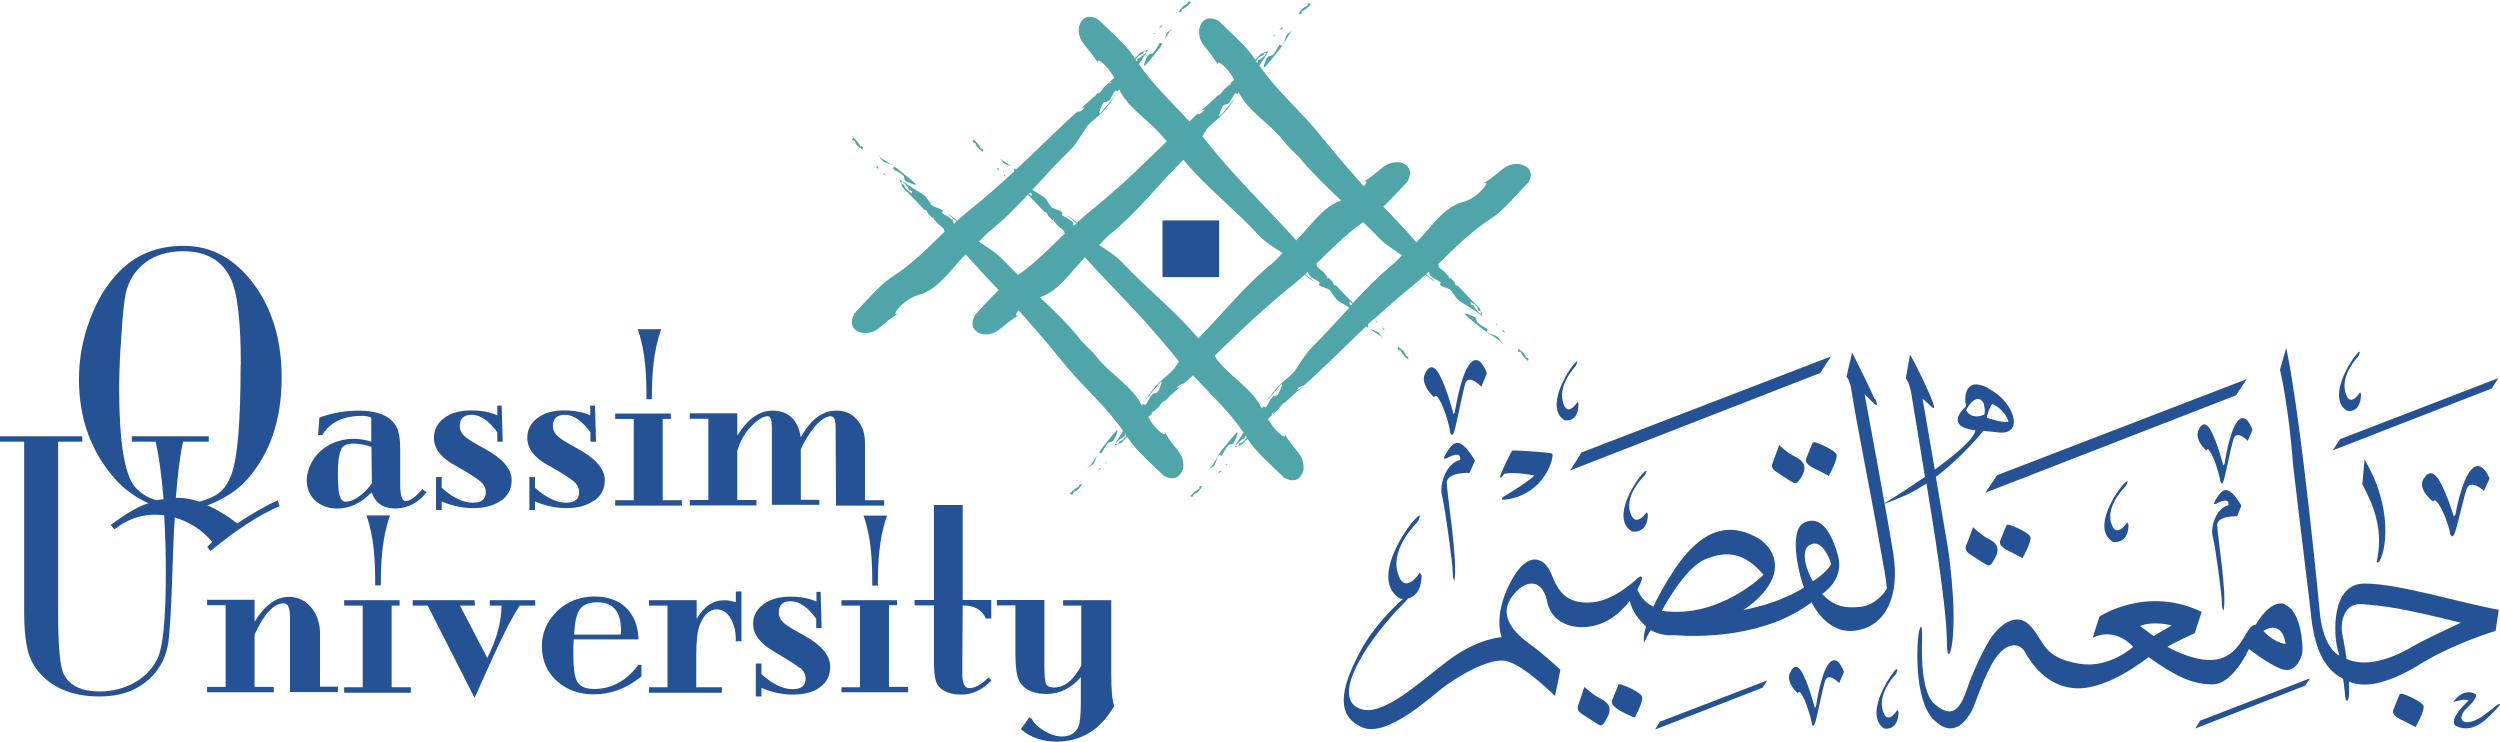 <?xml version="1.0" encoding="UTF-8"?>
<svg id="Layer_2" data-name="Layer 2" xmlns="http://www.w3.org/2000/svg" viewBox="0 0 120 35.61">
  <defs>
    <style>
      .cls-1 {
        fill: #4fa5a8;
      }

      .cls-1, .cls-2 {
        stroke-width: 0px;
      }

      .cls-2 {
        fill: #245294;
      }
    </style>
  </defs>
  <g id="Layer_4" data-name="Layer 4">
    <g>
      <path class="cls-1" d="m66.37,15.79s.06.05.11.05l-.15-.17s.05.08.05.12h0Zm-18.43-7.69s-.06-.05-.12-.05l.15.17s-.03-.08-.03-.12h0Zm24.95-.23c-.74-.03-.83.45-1.73.95.53-.27-.2.68-.92.87-.93.23-1.53,1.2-2.25,1.94-.53-.6-1.05-1.16-1.59-1.71.42-.41.87-.9,1.16-1.2.41-.78-.36-.95-.42-.93-.75-.03-.83.45-1.73.95.24-.12.23,0,.06.2-.14-.15-.29-.3-.42-.47-.59-.66-1.14-1.32-1.67-1.97-.96-1.2-2.06-2.09-2.93-3.35.12-.2.26-.39.38-.59h-.02c-.14.15-.29.29-.51.38.09-.05.11,0,.05.08-.02-.03-.05-.06-.06-.09.08-.12.18-.24.35-.27,0,0,.03-.08.05-.12.06-.03.09.02.12.03l.08-.11c-.11,0-.38.14-.38.14-.09.09-.18.18-.26.27-.02-.03-.03-.05-.05-.08-.36-.56-1.26-1.35-1.71-1.79-.77-.41-.93.36-.93.42-.05.75.44.83.93,1.76-.24-.47.45.03.75.65l-.14.12-.05.06s.02.05.05.05c-.03,0-.08.03-.11.05-.02.03-.03.05-.06.08.02-.02.03-.03.05-.06l.02-.02.06-.08.02-.02.02-.03-.36.33s-.05.06-.06.08c-.08.09-.14.2-.24.2l-.06.06h.02l-.03.02-.27.24c-.18.17-.36.33-.54.48-.17.15-.32.29-.47.44-.83-.92-1.7-1.7-2.42-2.75.12-.2.26-.41.38-.59h-.02c-.14.15-.29.29-.51.38.09-.03.11,0,.05.08-.02-.03-.05-.06-.06-.09.09-.12.18-.24.35-.27,0,0,.03-.08.05-.12.06-.03.09.02.12.03l.08-.11c-.12.02-.38.14-.38.14-.09.09-.17.18-.26.27-.02-.03-.03-.05-.05-.08-.36-.56-1.26-1.35-1.71-1.79-.77-.42-.93.36-.93.42-.03.75.45.83.95,1.74-.24-.47.45.03.75.65l-.14.12-.05.06h0s.02.05.05.05c-.05.02-.08.03-.12.05-.02.03-.03.05-.06.08.02-.02.03-.03.05-.06l.02-.02.06-.08.02-.03.02-.03-.36.33s-.05.06-.06.09c-.06.09-.14.2-.24.18l-.06.06h.03l-.03.02-.27.24c-.18.15-.36.32-.54.48-1.05.93-1.97,1.88-3.02,2.85-.23-.15-.45-.29-.68-.45-.08-.06-.12-.12-.17-.2.06.09.12.18.2.29.08.15.36.14.56.3.05.02-.06.11,0,.15-.09.09-.18.18-.29.26-.03.03-.05.05-.06.06-.02-.02-.03-.03-.05-.05.02.02.03.03.05.05-.63.57-1.25,1.11-1.88,1.61-.18.15-.35.29-.51.44-.17-.14-.33-.26-.5-.36.17.15.32.27.47.39-.05.05-.09.08-.14.12-.02-.08-.03-.18-.09-.2-.12-.12-.27-.18-.44-.29-.08-.03.03-.14,0-.15-.21-.15-.48-.15-.56-.3-.08-.11-.14-.2-.2-.29-.05-.06-.09-.11-.14-.15l-.12-.08c-.3-.17-.63-.39-.92-.59v.02c.17.14.29.29.38.51-.03-.09,0-.11.08-.05v.11c-.17-.11-.32-.2-.38-.41,0,0-.08-.03-.12-.05-.03-.06.02-.09.03-.12l-.11-.08c.02.12.14.38.14.38.38.38.72.72,1.05,1.08.05.02.09,0,.12.05,0,.05.02.09.05.12l.14.15.06.05h0s.05-.02.05-.05c0,.03.03.08.05.11.03.02.05.05.08.06-.02-.02-.03-.03-.06-.05l-.02-.02-.08-.06-.03-.02-.03-.02.33.36s.06.05.08.06c.09.08.2.14.2.24l.03.05c-.8.78-1.56,1.56-2.57,2.21-.56.36-1.34,1.28-1.77,1.73-.41.78.36.95.42.93.75.05.83-.45,1.73-.95-.53.27.2-.68.92-.87.93-.23,1.53-1.2,2.27-1.95.53.59,1.05,1.16,1.59,1.71-.42.41-.87.9-1.14,1.2-.41.78.36.93.42.93.75.03.83-.45,1.73-.95-.24.12-.23,0-.06-.2.14.15.29.3.42.47.59.66,1.14,1.31,1.67,1.97.96,1.2,2.06,2.09,2.93,3.35-.12.2-.26.39-.38.59h.02c.14-.15.29-.29.51-.38-.09.05-.11,0-.05-.08.02.03.03.06.06.09-.09.14-.18.24-.35.29,0,0-.03.08-.05.12-.06.03-.09,0-.12-.03l-.08.09c.12,0,.38-.14.38-.14.09-.09.18-.18.26-.27.02.03.03.05.05.08.36.56,1.25,1.35,1.71,1.79.77.41.93-.38.93-.42.03-.75-.45-.83-.93-1.76.24.47-.45-.03-.75-.65l.14-.12.05-.06h0s-.02-.05-.05-.05c.03-.02.08-.03.11-.05.02-.02.03-.05.06-.08-.02.02-.03.05-.05.06l-.02.02-.06.08h0l-.02.02-.02.03.36-.33s.05-.06.06-.08c.06-.09.14-.2.24-.2l.06-.06h-.02l.03-.02.27-.26c.18-.15.36-.32.54-.48.17-.14.32-.29.47-.42.83.92,1.7,1.7,2.42,2.75-.12.2-.26.39-.38.59l.02.02c.14-.17.29-.3.5-.38-.09.05-.11,0-.05-.08.02.03.03.06.06.09-.09.14-.18.24-.35.29,0,0-.03.08-.05.12-.06.03-.09-.02-.12-.03l-.08.09c.12-.02.38-.14.38-.14.09-.09.18-.18.26-.27.02.03.03.05.05.08.36.56,1.26,1.35,1.71,1.79.77.42.93-.36.93-.42.03-.75-.45-.83-.93-1.74.24.47-.45-.03-.77-.66l.14-.14.05-.06s-.02-.05-.05-.05c.05,0,.08-.03.11-.05.02-.03.03-.05.06-.08-.02.02-.03.03-.03.06l-.02.02-.06.09-.02.03.35-.33s.05-.06.06-.08c.06-.09.14-.2.24-.2l.06-.06h-.03l.03-.02.27-.24c.18-.17.36-.32.54-.48,1.05-.93,1.97-1.88,3-2.85.23.15.45.29.68.45.08.06.12.12.17.2-.06-.09-.12-.2-.2-.3-.08-.15-.36-.14-.56-.3-.03-.02.06-.11,0-.15.09-.09.18-.17.29-.26.03-.02.05-.05.08-.06.02.02.03.03.05.05-.02-.02-.03-.03-.05-.05.63-.57,1.25-1.11,1.88-1.62.17-.15.35-.29.51-.44.17.14.33.26.5.36-.17-.15-.32-.27-.47-.39.05-.05.09-.08.14-.12.02.08.02.18.08.2.12.12.29.18.45.29.08.03-.03.14,0,.15.2.15.48.15.56.3.08.11.14.2.2.29.05.06.09.11.14.15l.12.08c.3.18.63.39.92.59v-.02c-.17-.14-.29-.29-.38-.51.05.09,0,.11-.08.05v-.12c.17.11.32.2.36.41,0,0,.09.03.12.05.03.06-.02.09-.03.14l.09.08c0-.12-.12-.38-.12-.38-.38-.38-.72-.72-1.05-1.08-.05,0-.09,0-.12-.05,0-.05-.03-.09-.03-.12l-.15-.15-.06-.05s-.05.02-.05.05c-.02-.03-.03-.08-.05-.11-.02-.02-.05-.03-.08-.06.02.02.05.03.06.05l.02.02.08.06h0l.02.02.03.02-.32-.36s-.06-.05-.08-.06c-.11-.08-.2-.14-.18-.24l-.03-.05c.8-.78,1.56-1.56,2.57-2.21.56-.36,1.34-1.28,1.77-1.73.39-.69-.38-.86-.44-.86h0Zm-8.11,6.62s.09.06.14.09c-.02.02-.03.02-.03.03-.02-.02-.02-.05-.02-.06.02.03.02.06.02.08,0,0,0,.02-.02.02s-.05-.02-.09-.05v-.11h0Zm-2.54,4.23c.06-.11.18-.18.33-.21-.06.15-.21.2-.33.21h0Zm-3.93-1.65c.6-.57,1.19-1.16,1.85-1.76s1.31-1.16,1.95-1.68c.18-.14.35-.29.51-.44.17.14.33.26.5.36-.17-.15-.32-.27-.47-.39.05-.05.09-.08.14-.12.02.08.02.17.08.2.12.12.29.18.44.29.08.03-.03.14,0,.15.2.15.48.15.56.3.06.11.14.2.2.29.05.06.09.11.14.15l.12.08c.15.08.29.18.44.27-.06.06-.11.12-.17.18-.02,0-.02.02-.02.02-.51.56-1.04,1.13-1.61,1.7-.36.38-.59.8-.84,1.16-.21.24-.5.44-.68.62-.29.29-.5.59-.69.87.24-.29.41-.51.69-.83.18-.21,0,.29-.11.44-.03.08-.24.05-.27.14-.12.12-.18.29-.29.45-.03.08-.14-.05-.15,0-.03.03-.05.06-.06.09-.42-.92-1.53-1.53-2.19-2.39,0-.05-.03-.08-.06-.12h0Zm-1.83,1.56c.06-.11.18-.18.33-.23-.08.15-.21.2-.33.23h0Zm-6.55-4.37c.87-.27,1.46-1.2,2.15-1.91.96,1.08,1.94,2.04,2.96,3.17.54.62,1.07,1.22,1.55,1.83-.08.12-.15.24-.24.36-.21.24-.5.44-.68.62-.29.29-.5.57-.68.87.24-.29.41-.51.69-.83.18-.21,0,.29-.11.44-.03.08-.24.05-.27.14-.12.12-.18.29-.29.45-.03.08-.14-.03-.15,0-.03.03-.05.06-.05.08-.42-.92-1.53-1.52-2.19-2.37-.18-.24-.44-.45-.68-.71-.63-.8-1.32-1.47-2.03-2.13h0Zm-.59-4.91c.29.29.56.57.81.84.05,0,.09,0,.11.05s.03.08.05.12l.15.15.06.05h0s.05,0,.05-.05c.02.05.02.08.05.11.02.02.05.03.06.06-.02-.02-.05-.03-.05-.05-.02,0-.02-.02-.02-.02l-.08-.06-.02-.02-.03-.02.33.36s.06.05.08.06c.11.08.2.14.2.24l.03.03c-.72.69-1.4,1.4-2.25,2-.27-.26-.53-.53-.8-.8-.35-.35-.74-.56-1.08-.8.15-.15.3-.32.47-.47.69-.54,1.29-1.16,1.89-1.8h0Zm.18.05s-.11-.06-.15-.09c.02-.02.03-.03.03-.03.02.02.02.03.03.06-.02-.03-.02-.06-.02-.08l.02-.02s.05.02.08.03l.02.12h0Zm2.54-4.25c-.06.11-.18.2-.32.23.05-.15.18-.2.32-.23h0Zm3.93,1.65c-.6.57-1.19,1.16-1.83,1.76-.66.6-1.31,1.16-1.95,1.68-.18.15-.35.29-.51.44-.17-.14-.33-.26-.5-.36.17.15.32.27.47.39-.05.05-.09.09-.14.12-.02-.08-.02-.18-.08-.2-.12-.12-.29-.18-.45-.29-.08-.03.03-.14,0-.15-.21-.15-.48-.15-.57-.29-.06-.11-.14-.2-.18-.29-.05-.06-.09-.11-.14-.15l-.12-.08c-.15-.08-.29-.18-.44-.27.06-.06.11-.12.17-.18.02,0,.02-.02.02-.02.51-.56,1.04-1.13,1.62-1.7.36-.38.59-.8.83-1.16.21-.24.5-.44.68-.62.29-.29.5-.59.68-.87-.24.29-.41.51-.69.83-.2.21,0-.29.09-.44.03-.08.24-.05.27-.12.12-.12.18-.29.29-.45.03-.08.14.03.15,0s.05-.06.06-.09c.42.92,1.53,1.53,2.19,2.39.03.02.06.06.09.09h0Zm4.49,4.55c.35.35.74.56,1.08.8-.15.15-.3.32-.47.47-1.34,1.08-2.33,2.36-3.57,3.62-1.13-1.34-2.43-2.34-3.69-3.68-.35-.35-.72-.56-1.07-.8.15-.15.3-.32.47-.47,1.34-1.08,2.31-2.36,3.57-3.62,1.1,1.32,2.42,2.33,3.68,3.68h0Zm-2.66-6.09c-.06.11-.18.2-.32.23.05-.17.18-.21.32-.23h0Zm6.55,4.37c-.86.27-1.44,1.2-2.15,1.91-.96-1.08-1.94-2.04-2.96-3.17-.56-.62-1.07-1.22-1.55-1.83.08-.12.15-.24.23-.36.21-.24.5-.44.68-.62.29-.29.5-.59.68-.87-.24.29-.41.51-.69.83-.2.21,0-.29.09-.44.03-.08.24-.05.27-.12.12-.12.18-.29.29-.45.03-.08.14.03.15,0s.03-.06.05-.09c.42.92,1.53,1.52,2.19,2.39.18.24.42.45.68.71.66.78,1.34,1.44,2.06,2.12h0Zm2.94,2.61c-.15.15-.3.32-.48.47-.69.57-1.29,1.19-1.89,1.83-.29-.29-.56-.57-.81-.84-.05,0-.09,0-.12-.05,0-.05-.03-.09-.05-.12l-.14-.15-.06-.05s-.05.02-.05.05c-.02-.05-.03-.08-.06-.12-.02-.02-.05-.03-.06-.06.02.02.03.03.05.05l.02.02.11.08.03.02-.33-.36s-.06-.05-.08-.06c-.09-.08-.2-.14-.18-.24l-.03-.05c.72-.69,1.4-1.4,2.25-2,.27.26.54.53.8.8.35.35.74.56,1.08.8h0Zm-1.16,3.24l-.03-.02.06.05-.03-.03h0Zm-.03-.02l-.11-.08s.05.08.05.12c0-.03.02-.06.06-.05h0Zm-17.98-7.07l.03.02-.06-.05.03.03h0Zm.03.02l.09.08s-.03-.08-.05-.11c0,.03-.02.06-.05.03h0ZM62.93.2l.08-.11h0l-.08.11h0Zm-.51.38c.23-.09.38-.23.51-.38-.05-.02-.08-.06-.14-.03-.02.05-.05.12-.05.12-.2.05-.32.21-.41.38h.11c.08-.09.06-.14-.03-.09h0Zm-.48.99c.06-.08.12-.12.2-.17-.09.06-.18.12-.3.2-.14.09-.14.36-.29.57-.02.05-.12-.08-.15,0-.11.17-.17.33-.29.45-.03.08-.24.05-.27.12-.11.17-.29.65-.09.44.29-.32.45-.54.69-.83.17-.26.32-.51.5-.78h0Zm-.42-.17s.05-.06.05-.12l-.17.15s.06-.02.12-.03h0Zm-.29.3s-.06,0-.05-.05l-.08.11s.09-.05.12-.06h0Zm-.03-.09l-.02.03.05-.06-.03.03h0ZM57.17.11l.08-.11h0l-.08.11h0Zm-.51.38c.23-.09.38-.23.51-.38-.03-.02-.08-.06-.14-.03-.02.05-.05.12-.05.12-.2.05-.3.21-.41.38h.11c.08-.09.06-.14-.03-.09h0Zm-.48.99c.06-.08.12-.12.2-.17-.09.06-.18.12-.29.2-.15.08-.14.36-.29.57-.02.05-.12-.08-.15,0-.11.17-.17.33-.29.45-.03.08-.24.05-.27.14-.09.17-.29.65-.09.44.29-.32.44-.54.69-.83.15-.29.3-.54.48-.8h0Zm-.44-.17s.05-.06.05-.12l-.17.15s.08-.03.12-.03h0Zm-.27.3s-.06-.02-.05-.05l-.06.09s.08-.05.11-.05h0Zm-.05-.06l.05-.06-.03.03-.02.03h0Zm-8.23,5.72v-.11c-.08-.08-.12-.05-.08.05-.09-.23-.21-.38-.38-.51-.02.03-.06.08-.03.12.03.02.12.05.12.05.03.2.2.3.36.41h0Zm-.56-.66l.09.08v-.02l-.09-.06h0Zm-4.19,1.68s-.02.06-.05.05l.11.08s-.05-.08-.06-.12h0Zm-.05.05l-.06-.05.03.03.03.02h0Zm-.24-.32s-.06-.05-.12-.05l.15.17s-.03-.08-.03-.12h0Zm1.32.66c.17.11.65.29.44.11-.32-.29-.54-.45-.83-.69-.26-.18-.51-.33-.78-.51-.06-.06-.12-.12-.17-.2.06.09.12.2.2.29.09.15.36.15.57.3.05.02-.08.12,0,.15.17.11.32.17.45.29.08.03.03.24.12.27h0Zm-2.06-1.52v-.11c-.08-.08-.12-.05-.08.05-.09-.23-.23-.38-.38-.51-.02.05-.06.08-.03.14.05.02.12.05.12.05.03.2.2.29.36.39h0Zm-.56-.66l.09.08.02-.02-.11-.06h0Zm10.48,17.2l-.08.11h0l.08-.11h0Zm.53-.38c-.23.09-.38.23-.51.38.05.03.08.06.14.03.02-.05.05-.12.05-.12.2-.05.3-.21.41-.38l-.11.02c-.09.08-.06.12.03.08h0Zm.47-.99c-.06.06-.12.12-.18.17.09-.06.18-.12.29-.2.15-.09.14-.36.3-.57.02-.05.12.08.15,0,.11-.17.17-.33.29-.45.03-.08.24-.05.27-.14.11-.17.29-.65.11-.44-.29.32-.44.54-.68.83-.2.29-.35.54-.54.8h0Zm.44.17s-.05.06-.05.11l.17-.17s-.08.06-.12.06h0Zm.32-.24h0l.08-.09s-.08.05-.11.05c.03,0,.05,0,.03.05h0Zm0,0l-.05.06.03-.03.02-.03h0Zm4.02,1.55l-.08.11h0l.08-.11h0Zm.53-.38c-.21.09-.38.23-.51.38.05.02.08.06.12.03.02-.05.05-.12.05-.12.2-.05.3-.21.41-.38h-.11c-.08.09-.05.14.05.09h0Zm.48-.99c-.06.06-.12.12-.2.17.09-.06.18-.12.29-.2.15-.09.15-.36.3-.57.02-.05.12.08.15,0,.11-.17.17-.32.29-.45.03-.08.24-.05.27-.14.11-.17.29-.65.09-.44-.29.32-.45.54-.69.83-.17.27-.32.53-.5.8h0Zm.42.17s-.05.08-.05.12l.17-.15s-.08.02-.12.03h0Zm.29-.3s.06.02.05.05l.06-.11s-.08.05-.11.06h0Zm.03.05l-.05.06.03-.03.02-.03h0Zm8.24-5.7v.12c.08.08.12.05.08-.05.09.21.21.38.38.51.02-.03.06-.08.03-.12-.05-.02-.12-.05-.12-.05-.05-.23-.2-.32-.36-.42h0Zm.56.66l-.09-.08v.02l.09.06h0Zm4.23-1.73h0l-.11-.08s.05.08.05.12c0-.05.02-.08.06-.05h0Zm0,0l.06.05-.03-.03-.03-.02h0Zm.24.32s.06.05.12.05l-.15-.17s.03.08.03.12h0Zm-1.32-.68c-.17-.09-.65-.29-.44-.09.32.29.53.45.83.69.26.17.51.33.77.51.06.06.12.12.17.18-.06-.09-.12-.18-.2-.29-.09-.15-.36-.14-.56-.3-.03-.02.08-.12,0-.15-.17-.11-.32-.17-.44-.29-.09-.03-.06-.24-.14-.27h0Zm2.06,1.52v.11c.08.08.12.05.08-.05.09.23.23.38.38.51.02-.05.06-.08.03-.12-.05-.02-.12-.05-.12-.05-.05-.2-.2-.3-.36-.41h0Zm.56.66l-.09-.08v.02l.09.06h0Z"/>
      <path class="cls-2" d="m119.81,33.87c-.08.09-.65.51-.65.51-.95.62-1.32.12-.72-.42.6-.56.36-.66.36-.66-.62-.29-1.04.39-1.04.39,0,0,.2-.05.41-.09.21-.05.32.03.32.03-1.07.99-.6,1.22-.6,1.22.86.41,1.55-.42,1.95-.83.38-.41-.03-.15-.03-.15h0Zm-.02-3.59l.15-1.01c-1.8-.32-4.79-1.26-6.44-1.26s-1.46,2.52-1.31,3.08c.03.09.06.23.09.38,0,0-.74-.33-.92-1.97,0-.05-.87-9.2-1.62-12.81l-.3,1.05s.42,1.76.63,4.59c.27,2.37.87,7.15.87,7.3.2,1.74.74,2.51,1.44,2.9.03.02.06.05.09.06.06.38.11.92.11.92.02.14.11.2.15,0,.05-.18.02-.8.02-.8.26.12.57.17.95.14.11,0,.18-.02.26-.03.59-.11,1.32-.39,2.19-.93,1.64-1.02,3.65-1.61,3.65-1.61h0Zm-1.67-.39s-1.77.81-2.31,1.14c-.56.33-2.03,1.11-3.17.6,0,0-.14-.89-.21-1.19s-.08-1.53.98-1.44,1.82.17,4.71.89h0Zm-1.76-6.95c-.39.51.42,1.13.42,1.13.11-.11.15-.02.15-.02.32.3.62,1.25.65,1.43s.08.36.2.21c.12-.14.44-1.71.62-2.22.18-.51.83.09.83.09l.27-.59s-.36-.96-.86-.45-.78,2.19-.78,2.19l-.08.08s-.32-1.11-.72-1.77c-.41-.63-.69-.08-.69-.08h0Zm-2.97.3c.51.95.98,2.07.74,3.47-.05.29-.08.29,0,.29.24,0,.95-2.28-.63-4.94l-.11,1.19h0Zm6.21-4.59l.32-.5-7.6,2.93-.35.54,7.63-2.97h0Zm-6.26.27l-.06-.09s-.5.83-.71-.03c-.21-.84.63-1.7.63-1.7,0,0,.21-.42-.09-.09-.29.32-1.41,2.07-.47,2.7.02.02.68.17.69-.8h0Zm-3.63,10.09c-.75-.3-1.43.98-1.43.98-.2,0-.32.17-.56.59-.26.42-.68,1.1-1.64,1.1s-2.04-.63-2.04-.63c.11-.11,1.31-.66,1.31-.66l.33-1.02c-2.67-1.28-4.91.23-4.91.23l-.32,1.01c1.14-.54,1.94.44,1.94.44,0,0-1.14,1.05-2.58.81-1.82-.3-1.65-1.11-2.39-1.85-.74-.75-1.62.21-1.94.74-.32.53-.8,1.53-1.08,2.37-.35,1.02-.75,1.34-1.52.69-.74-.59-.62-2.84-.62-3.18s0-.83-.14-.35c-.12.48-.27,3.29.69,4.26.98.98,1.59,0,1.82-.39.21-.39.59-1.71,1.13-2.52s1.17-.81,1.44-.33c.27.48,1.05,1.74,2.57,1.74s3.36-1.5,3.36-1.5c1.31.93,2.1,1.31,3.08,1.31s1.74-1.7,1.74-1.7c0,0,.86.68,1.52.95.65.26.95-.38,1.04-.75.05-.38-.06-2.01-.81-2.31h0Zm-6.34,1.52l-.65-.48c.65-.27,1.52-.03,1.52-.03l-.87.51h0Zm6.34.38c-.62-.09-1.07-.63-1.07-.63.96-.56,1.07.63,1.07.63h0Zm-3.29-5.69c0-.48.96-.44.96-.44l.21-.51c-.66-1.1-.92-.77-1.19-.36-.27.41,0,.26,0,.26.68-.36.56.08.56.08-.57.14-.87,1.01-.75,1.5.14.51.44,2.84.44,3.17s.08.39.08.39c.18-.81-.3-3.59-.3-4.08h0Zm1.47-4.05l.23-.54s-.3-.9-.71-.42-.63,2.06-.63,2.06l-.06.08s-.26-1.05-.59-1.67c-.33-.63-.56-.11-.56-.11-.32.5.33,1.05.33,1.05.09-.11.12-.02.12-.02.26.29.5,1.19.53,1.35s.06.35.15.21.36-1.62.51-2.09c.15-.47.68.09.68.09h0Zm-6.56,3.92c-.24-.87.71-1.76.71-1.76,0,0,.24-.44-.09-.11-.33.33-1.58,2.15-.53,2.79,0,0,.75.15.75-.83l-.06-.11s-.56.87-.78,0h0Zm-5.03.15s-.18.42-.29.71c-.12.29.42.5.56.57s.51.27.51.27c0,0,.45-.8.38-1.02-.09-.21-.83-.53-.99-.57-.15-.06-.17.05-.17.05h0Zm11.03-6.26l.51-.78-11.98,4.61-.56.84,12.02-4.67h0Zm-12.63,6.34s-.23.65-.33.87c-.09.23.14.38.14.38,0,0,.57.38.74.48.18.09.26.23.51-.26.32-.57-.06-.81-.36-.95-.29-.15-.69-.53-.69-.53h0Zm.71-6.71c-1.23-.6-1.07.71-1.07.71.12.18-.11.32-.11.32-.83.93.59,1.01.59,1.01-.05.41-.96,1.17-1.95,1.89-.32-1.88-.59-3.41-.59-3.41l.42.38s.24.26.08-.18c-.15-.44-.74-1.71-1.1-2.31l-.2,1.14s.17.18.27.77c.06.39.42,2.57.65,3.96-1.04.72-2.01,1.31-2.01,1.31.24-.06,1.13-.45,1.13-.45.33-.15.65-.35.95-.54.09.51.14.87.14.87,0,0,.84,4.98.84,6.71,0,1.2.35.54.32-1.37,0-.81-.14-2.33-.29-3.24-.18-1.05-.38-2.21-.56-3.29,1.32-.99,2.28-2.21,2.28-2.21l.77.08c1.23.11.69-1.53-.56-2.13h0Zm-.17,1.29s-.56.3-.87-.21c0,0,.47-.93.84-.35,0,.02.12.42.03.56h0Zm1.17.33s-.17.12-1.05-.18c0,0,.12-.51.27-.66,0,0,.56.21.78.84h0Zm-6.43-1.07c-.23-.57-1.08-2.24-1.08-2.24l-.27,1.17s.18.12.27.83.98,5.24,1.19,6.44c.39,2.24.41,2.16.48,2.9,0,0-.44.78-1.28.87-.84.09-1.32-.09-1.83-.62,0,0,1.08-.66.77-1.82-.32-1.16-.84-1.97-1.61-1.61-.87.39-.15,2.88-.03,3.12,0,0-1.02.72-2.91,1.08.54-.36,1.04-.81,1.32-1.35.53-1.01-.08-1.86-.78-2.19s-2.19-.95-3.9,1.68c-.45.69-.75,1.25-.96,1.7-.45-.21-.66-.57-.77-.83.27-.45.32-.77.02-.54,0,0-1.1,1.07-2.16,1.16-1.08.09-1.58-.32-1.95-1.28-.36-.96-1.22-1.23-2.03.38-.81,1.59-.39,2.58-.39,2.58,0,0-1.13.02-2.64,1.17-1.52,1.16-3.32,2.88-4.37,2.15s.68-3.3,2.25-4.89c.12-.12.2-.21.27-.29.29-.08.63-.33.65-1.1l-.09-.14s-.75,1.17-1.07-.03c-.32-1.19.96-2.4.96-2.4,0,0,.32-.59-.12-.14-.45.45-2.15,2.93-.72,3.81,0,0,.06.02.14.02-.57.5-1.49,1.47-2.01,2.45-1.04,1.91-1.19,3.17.05,3.71,1.19.53,3.36-1.52,3.93-1.94s2.18-1.46,3.03-1.23c.87.23,2.3,1.67,2.3,1.67l.26-1.26s-.78-.74-1.49-1.25-1.46-1.31-.89-2.18,1.49-1.07,1.74.14c.24,1.22,1.58,1.46,2.57,1.08.56-.2,1.05-.65,1.4-1.1.11.54.51.99.78,1.23-.17.57-.09.78-.09.78.18-.42.32-.6.32-.6.36.2.74.26,1.11.24,1.23.09,4.35.12,6.61-1.58,0,0,.72,1.61,2.16,1.35,1.44-.24,2.07-1.7,1.76-3.68-.32-1.98-1.38-7.66-1.38-7.66l.39.39s.36.39.12-.18h0Zm-10.21,10.15s1.07-2.04,2.07-2.46,1.88-.36,2.81.74c0,0-2.13,2.13-4.88,1.73h0Zm7.25-1.41c-.29-.45-.62-1.47-.17-1.73.65-.41,1.05.9,1.05.9-.24.45-.89.83-.89.83h0Zm.77-5.07s.45-.81.36-1.02-.83-.53-.99-.57-.17.05-.17.05c0,0-.18.42-.29.71-.12.29.42.5.56.57.14.08.53.27.53.27h0Zm-2.39-1.46s-.23.63-.32.87c-.11.23.14.38.14.38,0,0,.57.38.74.48.18.09.26.23.53-.24.32-.57-.06-.81-.36-.96-.33-.15-.72-.53-.72-.53h0Zm-7.16,3.2c-.24-.87.71-1.76.71-1.76,0,0,.24-.42-.09-.09-.33.33-1.56,2.15-.53,2.79,0,0,.75.17.77-.83l-.06-.09s-.56.83-.8-.03h0Zm9.14-6.68l.51-.78-11.98,4.61-.54.86,12.01-4.68h0Zm-11.6,1.49l-.06-.09s-.5.83-.71-.03c-.21-.84.63-1.7.63-1.7,0,0,.21-.42-.08-.09-.3.32-1.41,2.09-.47,2.7,0,0,.68.17.68-.8h0Zm-1.28,2.39c-.14-.06-1.86-.17-1.91-.14s-.42.81-.53,1.08,0,.24.08.12c.08-.14.14-.09.14-.09.32-.11,1.37.08,1.37.08-.12.17-1.02.75-1.38.96s-.08.21-.08.21c2.01-.21,2.45-2.16,2.31-2.22h0Zm-5.06,1.43c0-.56,1.1-.5,1.1-.5l.26-.59c-.75-1.26-1.05-.87-1.35-.41-.3.47,0,.29,0,.29.77-.41.63.09.63.09-.65.15-1.01,1.14-.86,1.73s.51,3.26.51,3.63.08.44.08.44c.18-.96-.36-4.14-.36-4.68h0Zm1.67-4.65l.26-.63s-.33-1.02-.8-.48c-.47.54-.74,2.36-.74,2.36l-.06.09s-.29-1.19-.68-1.91c-.38-.71-.65-.12-.65-.12-.35.56.39,1.2.39,1.2.11-.12.15-.03.15-.03.29.32.57,1.35.6,1.55s.06.39.18.23c.11-.15.41-1.85.57-2.39.17-.51.77.14.77.14h0Zm4.64,15.31c-.09.23.14.38.14.38,0,0,.57.38.74.48.18.11.26.23.51-.26.32-.57-.06-.8-.38-.96-.3-.15-.71-.53-.71-.53,0,0-.21.65-.3.89h0Zm1.92-.95s-.18.42-.29.71c-.14.35.84.71,1.08.83,0,0,.45-.81.36-1.02s-.83-.53-.99-.57c-.17-.05-.17.06-.17.06h0Zm2.01,1.73l-.24.38,5.16-2.01.23-.35-5.15,1.98h0Zm6.28-2.42c-.32.5.33,1.05.33,1.05.09-.11.12-.03.12-.03.26.29.5,1.19.53,1.35s.06.33.15.2.36-1.61.51-2.09c.14-.48.68.09.68.09l.23-.54s-.3-.9-.71-.42-.63,2.07-.63,2.07l-.06.08s-.26-1.04-.59-1.67c-.33-.62-.56-.09-.56-.09h0Zm4.95.03c-.29.32-1.41,2.09-.47,2.72,0,0,.68.15.69-.8l-.06-.09s-.5.83-.71-.03c-.21-.84.65-1.7.65-1.7,0,0,.2-.44-.11-.11h0Zm14.7,2.34l-.24.38,5.28-2.06.23-.35-5.27,2.03h0Zm9.56-1.23s-.18.42-.29.71c-.12.29.42.5.56.56.14.08.51.27.51.27,0,0,.45-.8.38-1.02-.09-.21-.83-.53-.99-.57-.17-.05-.17.06-.17.06h0Z"/>
      <path class="cls-2" d="m53.49,33.9c-.11-.24-.15-.78-.15-1.62v-3.47h-2.31v.26h.87v2.88c-.38.71-.81,1.05-1.31,1.05-.2,0-.33-.06-.38-.17s-.08-.41-.08-.89v-3.14h-2.28v.26h.89v2.34c0,.68.08,1.13.21,1.34.24.38.68.57,1.29.57s1.19-.27,1.64-.81v1.23c0,.63-.05,1.04-.14,1.2-.14.27-.39.42-.75.42-.29,0-.57-.09-.87-.27-.3-.18-.5-.38-.59-.57l-.12-.08-.41.57c.47.41,1.05.6,1.76.6,1.19-.03,2.07-.59,2.72-1.71h0Zm-7.28-1.32c-.02.06-.02-.17-.02-.65l.02-2.87c.56,0,.93.21,1.11.63h.26v-.89h-1.37v-4.56h-1.38v4.56h-.93v.26h.93v2.76c0,.57.08.95.21,1.11.23.27.59.41,1.11.41s1.02-.23,1.44-.68l-.14-.14c-.36.35-.66.51-.92.51-.2,0-.3-.17-.33-.47h0Zm-5.82.65h3.2v-.26h-.92v-3.92h.39v-.24h-2.67v.26h.89v3.92h-.89v.24h0Zm2.19-8.48h-1.13c.38,1.08.42,2.22.42,3.36h.27c0-1.13.05-2.28.44-3.36h0Zm-2.45-.48h2.31v-.26h-.92v-2.72c0-.48-.12-.86-.38-1.14-.26-.3-.57-.44-.99-.44-.68,0-1.23.42-1.71,1.28-.15-.86-.6-1.28-1.37-1.28-.63,0-1.19.41-1.68,1.2v-1.07h-2.28v.26h.89v3.9h-.89v.26h3.2v-.26h-.92v-2.36c.14-.45.33-.81.6-1.1.35-.38.63-.56.86-.56.14,0,.2.18.2.54v3.71h2.28v-.24h-.89v-2.43c.2-.45.44-.81.71-1.13.27-.3.53-.45.72-.45.17,0,.24.18.24.54l.02,3.72h0Zm-10.6,0h3.2v-.26h-.92v-3.9h.39v-.26h-2.67v.26h.89v3.9h-.89v.26h0Zm2.21-8.47h-1.13c.38,1.08.42,2.22.42,3.36h.26c0-1.14.06-2.28.45-3.36h0Zm-3.21,8.23c.33-.24.5-.57.5-.98,0-.54-.44-1.05-1.31-1.52-.48-.26-.8-.45-.95-.59s-.23-.3-.23-.5c0-.35.2-.53.57-.53.42,0,.83.29,1.23.84v.45h.27l-.05-1.73h-.23v.47c-.36-.17-.78-.24-1.26-.24-.53,0-.95.12-1.26.36-.33.24-.5.56-.5.95,0,.53.35.98,1.05,1.35.6.33.99.59,1.17.74.18.15.27.33.27.53,0,.33-.21.5-.62.5-.47,0-.96-.24-1.5-.72v-.51h-.27v1.58h.27v-.41c.5.21,1.01.32,1.5.32.56,0,.99-.12,1.32-.36h0Zm-4.47,0c.33-.24.5-.57.5-.98,0-.54-.44-1.05-1.31-1.52-.48-.26-.8-.45-.95-.59s-.23-.3-.23-.5c0-.35.2-.53.57-.53.42,0,.83.29,1.23.84v.45h.26l-.05-1.73h-.21v.47c-.36-.17-.78-.24-1.28-.24s-.95.12-1.26.36c-.33.24-.5.56-.5.95,0,.53.35.98,1.05,1.35.6.33.99.59,1.17.74.18.15.27.33.27.53,0,.33-.21.5-.62.5-.47,0-.96-.24-1.5-.72v-.51h-.27v1.58h.27v-.41c.5.21,1.01.32,1.5.32.56,0,1.01-.12,1.34-.36h0Zm-3.59-.41l-.2-.14c-.32.38-.59.57-.8.57-.17,0-.26-.26-.26-.78v-1.71c0-.45-.05-.78-.14-.99-.26-.57-.87-.86-1.86-.86-.63,0-1.26.11-1.88.33l-.06.84h.2c.38-.62,1.01-.92,1.94-.92.12,0,.26.03.41.08v1.16c-.83-.27-1.76-.14-2.42.44-.66.57-.99,1.71-.27,2.39.27.24.62.38,1.07.38.59,0,1.13-.26,1.64-.78.18.53.56.78,1.16.78.59-.02,1.07-.27,1.47-.78h0Zm-2.63-.41c-.26.38-.78.87-1.26.87-.18,0-.29-.2-.33-.57.02.11-.15-1.4.14-1.97.2-.42,1.13-.2,1.44-.09l.02,1.76h0Zm-2.88,5.97c-.29-.35-.65-.53-1.1-.53-.6,0-1.14.39-1.64,1.19v-1.05h-2.28v.26h.89v3.92h-.89v.26h3.2v-.26h-.92v-2.51c.45-.99.92-1.5,1.4-1.5.21,0,.3.23.3.69v3.57h2.3v-.26h-.86v-2.42c.02-.56-.12-1.01-.41-1.37h0Zm-3.15-6.11c1.14-1.25,1.71-2.9,1.71-4.95,0-1.79-.45-3.29-1.35-4.5-.9-1.2-2.01-1.82-3.35-1.82-1.26,0-2.28.41-3.09,1.23-.59.6-1.07,1.37-1.41,2.3-.35.93-.53,1.89-.53,2.87,0,1.91.59,3.51,1.76,4.82.41.45.93.84,1.58,1.14-.44.11-1.05.47-1.82,1.04l.18.21c.74-.57,1.47-.78,2.39-.68.05.84.08,1.74.08,2.76,0,2.24-.14,3.62-.42,4.16-.24.48-.62.86-1.11,1.13-.5.27-1.04.41-1.64.41-.87,0-1.44-.27-1.73-.83-.18-.36-.27-1.35-.27-2.96v-8.2h1.16v-.26H0v.26h1.16v8.18c0,.87.08,1.53.21,1.98.14.44.39.84.75,1.17.66.6,1.55.9,2.66.9.86,0,1.58-.21,2.16-.65s.96-1.02,1.11-1.77c.09-.44.17-1.68.23-3.72.03-.92.06-1.71.11-2.45.68.2,1.28.57,1.8,1.17l-.24.24.15.2c1.23-1.01,2.33-1.73,3.32-2.16l-.09-.27c-.68.3-1.31.69-1.94,1.1-.6-.45-1.08-.72-1.44-.86.78-.3,1.4-.69,1.86-1.19h0Zm-.26-5.57c0,2.75-.15,4.52-.45,5.3s-.72,1.05-1.52,1.28c-.39-.12-.74-.2-1.14-.18.09-1.14.2-2.06.35-2.7h1.23v-.26h-3.69v.26h1.14c.17.74.29,1.65.38,2.76-.12.02-.21.03-.35.05-.42-.12-.78-.35-1.04-.66-.48-.6-.74-2.15-.74-4.67,0-.72.03-1.59.11-2.61.06-1.02.14-1.67.2-1.97.15-.65.47-1.14.95-1.5s1.08-.54,1.8-.54c1.1,0,1.86.42,2.28,1.28.33.66.5,2.04.5,4.17h0Zm6.73,10.6c0-1.14.06-2.28.44-3.36h-1.13c.38,1.08.42,2.22.42,3.36h.27Zm.9.71h-2.66v.26h.89v3.92h-.89v.26h3.2v-.26h-.92v-3.92h.38v-.26h0Zm3.6,0h-2.97v.26h.72l2.25,4.43.71-1.58c.59-1.32,1.07-2.27,1.46-2.85h.74v-.26h-2.18v.26h.56c0,.8-.24,1.64-.68,2.51l-1.31-2.51h.72l-.02-.26h0Zm3.95.54c-.48.47-.72,1.02-.72,1.68s.24,1.22.71,1.65,1.07.65,1.79.65c.81,0,1.58-.29,2.28-.86v-.56h-.15c-.57.77-1.28,1.16-2.12,1.16-.39,0-.66-.11-.8-.33s-.2-.68-.2-1.34c0-.29,0-.51.02-.71h3.11c-.02-.65-.23-1.16-.6-1.52s-.89-.54-1.55-.54c-.69.02-1.28.24-1.77.71h0Zm.83,1.11l.02-.27c.03-.48.14-.81.29-.99.17-.2.44-.29.81-.29.75,0,1.13.45,1.13,1.34,0,.08-.02.15-.02.21h-2.22Zm5.87-1.65h-2.28v.26h.89v3.92h-.89v.26h3.5v-.26h-1.23v-1.55c0-.68.06-1.16.17-1.44.2-.5.47-.75.81-.75.39,0,.68.29.84.84.05.15.08.38.08.69h.27v-2.39h-.27v.51c-.24-.06-.42-.09-.56-.09-.53,0-.98.3-1.32.9v-.9h0Zm4.97,3.24c.18.15.27.33.27.53,0,.33-.21.5-.62.5-.47,0-.96-.24-1.5-.72v-.51h-.27v1.58h.27v-.41c.5.21,1.01.32,1.5.32.56,0,1.01-.12,1.32-.36.33-.24.48-.57.48-.98,0-.56-.44-1.05-1.29-1.52-.48-.26-.8-.45-.95-.59s-.23-.3-.23-.5c0-.36.2-.53.57-.53.42,0,.83.29,1.23.84v.45h.26l-.05-1.74h-.2v.47c-.36-.17-.78-.24-1.26-.24-.53,0-.95.12-1.28.36s-.5.56-.5.95c0,.51.35.96,1.05,1.35.6.36.99.6,1.17.75h0Z"/>
      <polygon class="cls-2" points="55.8 10.58 58.52 10.58 58.52 13.3 55.8 13.3 55.8 10.58"/>
    </g>
  </g>
</svg>